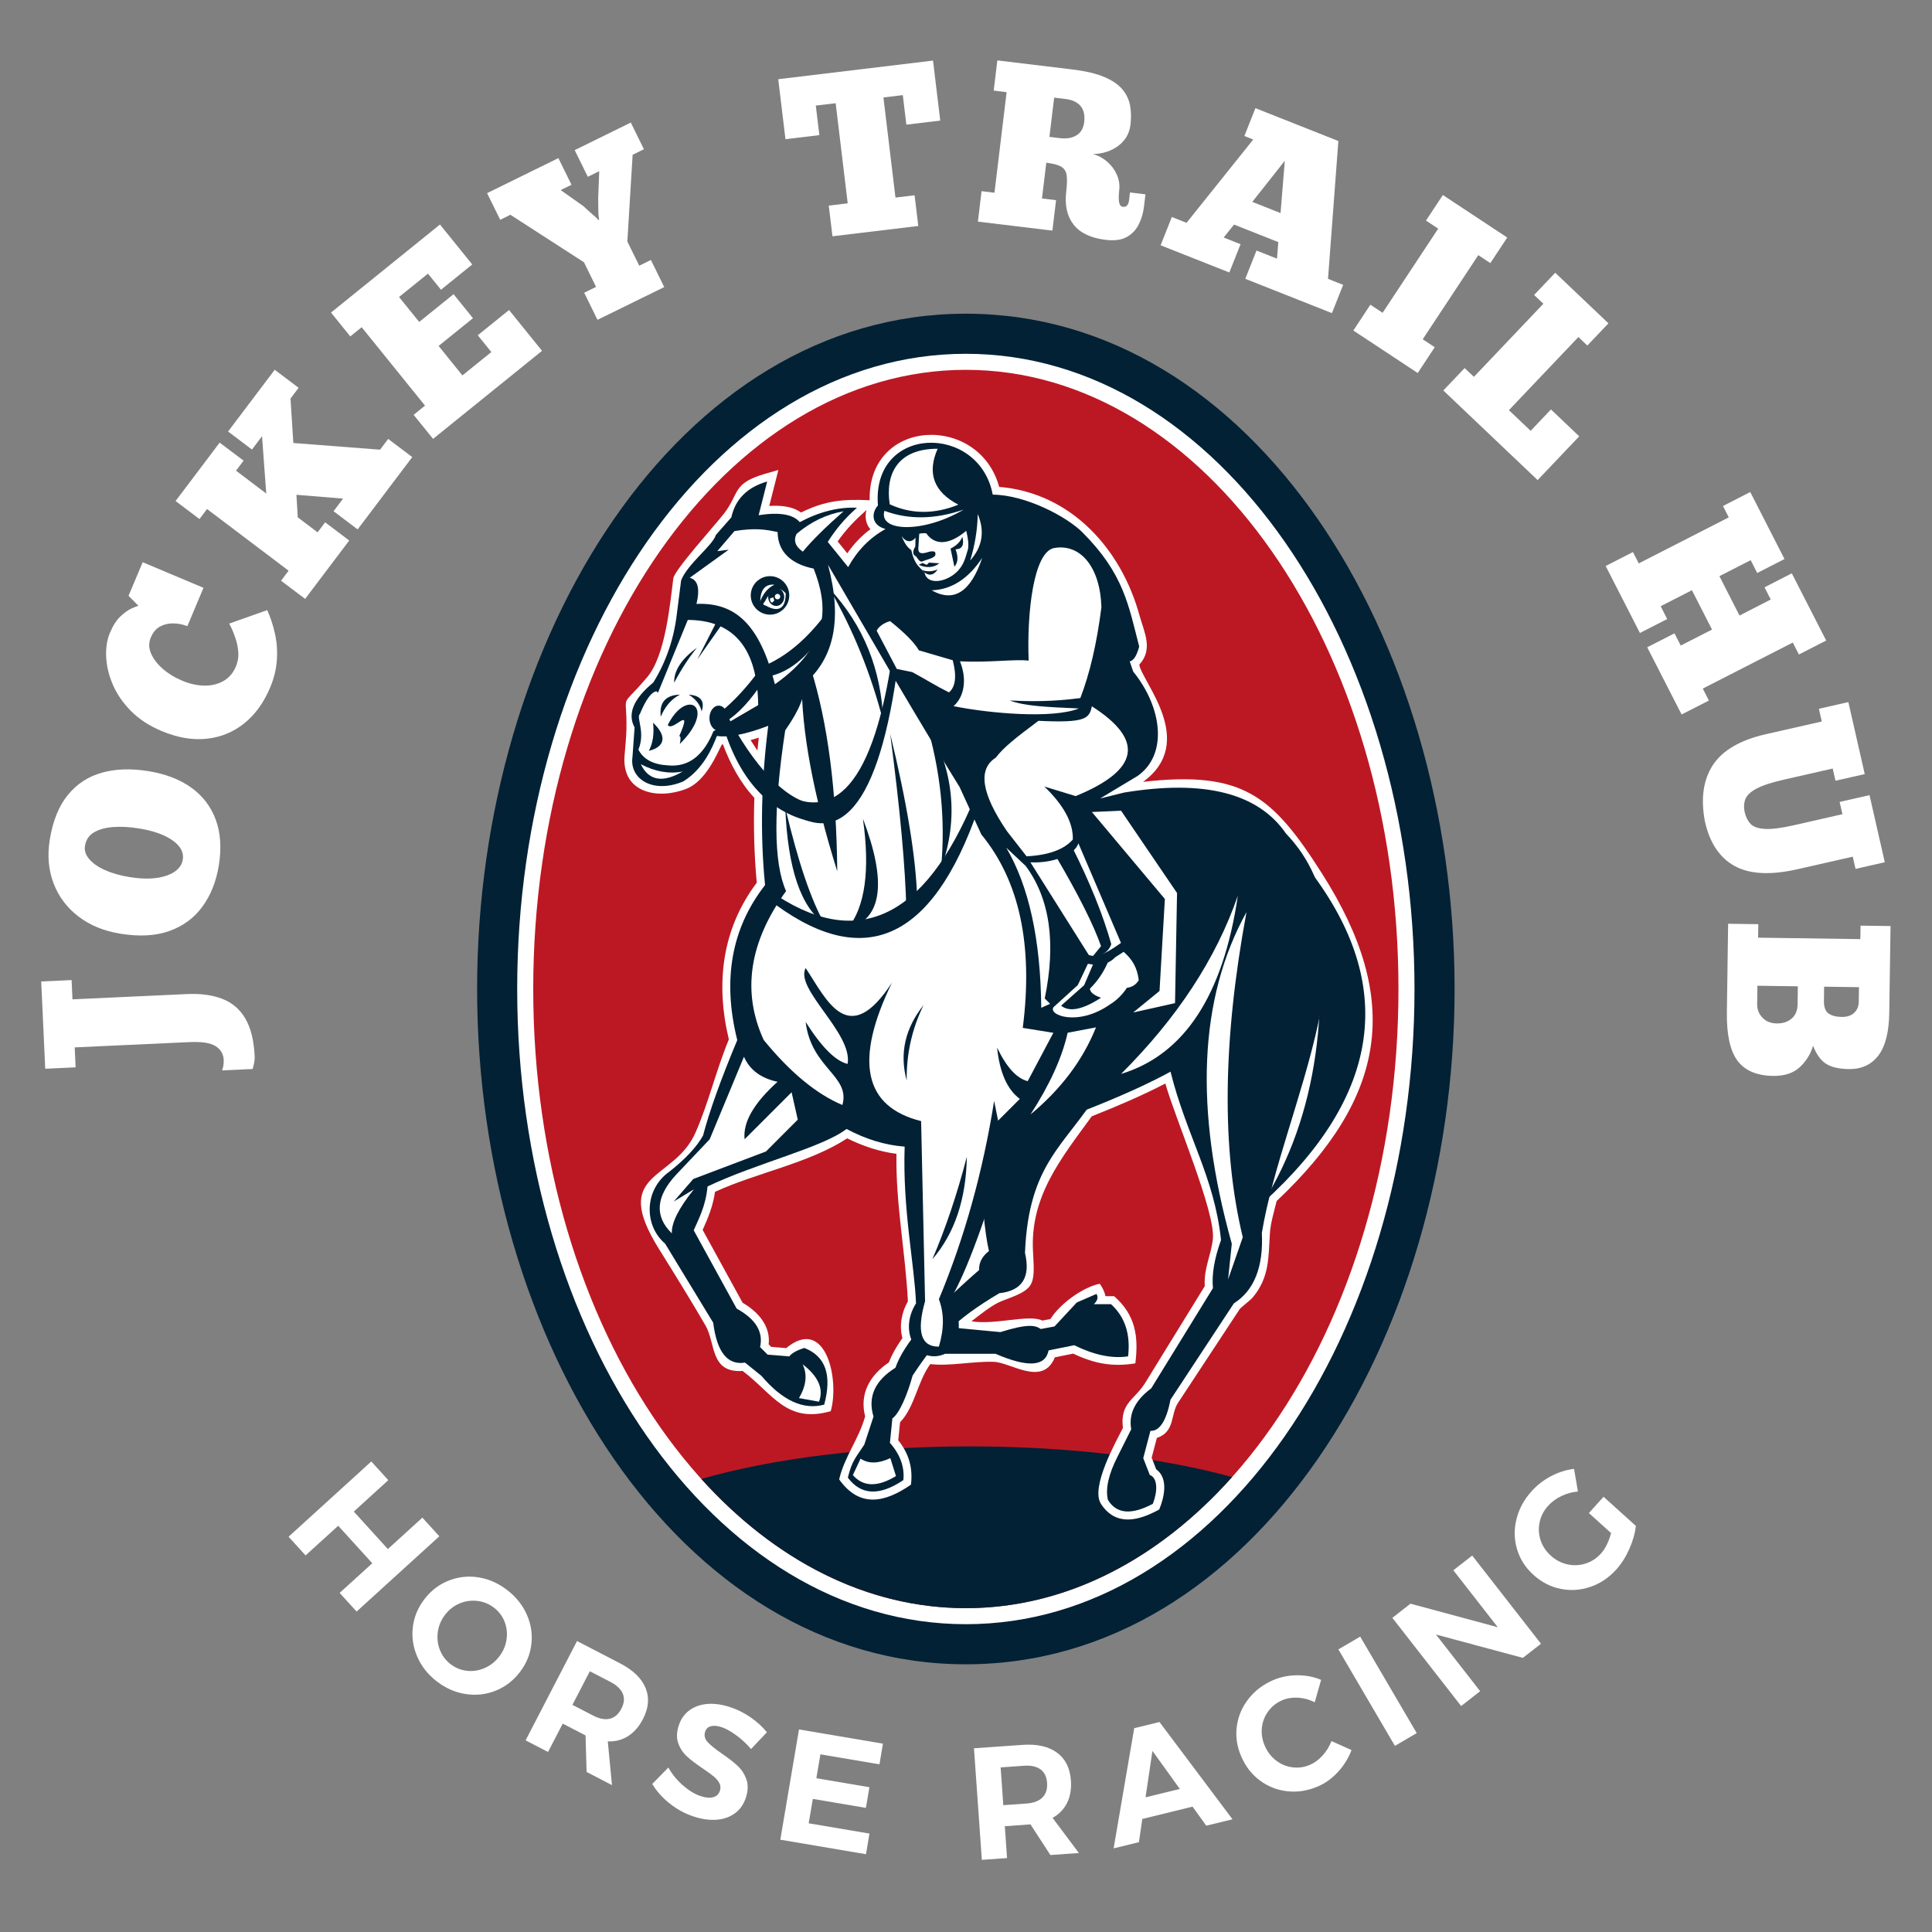 <svg xmlns="http://www.w3.org/2000/svg" xmlns:xlink="http://www.w3.org/1999/xlink" width="1120" zoomAndPan="magnify" viewBox="0 0 840 840" height="1120" preserveAspectRatio="xMidYMid meet" version="1.2"><rect x="0" y="0" width="840" height="840" fill="#808080" stroke="none"/><defs><clipPath id="f6d900efbc"><path d="M 207.438 136.398 L 632.434 136.398 L 632.434 723.605 L 207.438 723.605 Z M 207.438 136.398 "/></clipPath></defs><g id="99239e7d0a"><g style="fill:#ffffff;fill-opacity:1;"><g transform="translate(121.873, 664.189)"><path style="stroke:none" d="M 3.594 3.953 L 39.562 -28.766 L 46.953 -20.641 L 31.953 -6.984 L 46.766 9.312 L 61.766 -4.344 L 69.141 3.766 L 33.172 36.484 L 25.797 28.375 L 39.984 15.484 L 25.172 -0.812 L 10.984 12.078 Z M 3.594 3.953 "/></g></g><g style="fill:#ffffff;fill-opacity:1;"><g transform="translate(168.245, 713.522)"><path style="stroke:none" d="M 52.203 -22.25 C 56.066 -19.289 58.922 -15.738 60.766 -11.594 C 62.617 -7.457 63.297 -3.176 62.797 1.25 C 62.305 5.688 60.641 9.758 57.797 13.469 C 54.953 17.188 51.453 19.879 47.297 21.547 C 43.141 23.211 38.812 23.707 34.312 23.031 C 29.812 22.363 25.629 20.551 21.766 17.594 C 17.91 14.645 15.066 11.086 13.234 6.922 C 11.398 2.766 10.734 -1.523 11.234 -5.953 C 11.734 -10.391 13.414 -14.484 16.281 -18.234 C 19.125 -21.941 22.613 -24.617 26.75 -26.266 C 30.895 -27.922 35.195 -28.41 39.656 -27.734 C 44.125 -27.055 48.305 -25.227 52.203 -22.25 Z M 46.5 -14.547 C 44.363 -16.18 41.961 -17.156 39.297 -17.469 C 36.641 -17.789 34.055 -17.422 31.547 -16.359 C 29.047 -15.297 26.941 -13.645 25.234 -11.406 C 23.492 -9.125 22.445 -6.629 22.094 -3.922 C 21.738 -1.211 22.051 1.383 23.031 3.875 C 24.008 6.363 25.566 8.426 27.703 10.062 C 29.836 11.688 32.211 12.641 34.828 12.922 C 37.441 13.203 40 12.797 42.5 11.703 C 45 10.609 47.117 8.922 48.859 6.641 C 50.566 4.398 51.613 1.941 52 -0.734 C 52.383 -3.422 52.098 -5.988 51.141 -8.438 C 50.18 -10.883 48.633 -12.922 46.5 -14.547 Z M 46.5 -14.547 "/></g></g><g style="fill:#ffffff;fill-opacity:1;"><g transform="translate(223.776, 754.216)"><path style="stroke:none" d="M 42.297 21.922 L 31.266 16.203 L 30.812 0.328 L 29.891 -0.156 L 20.891 -4.812 L 14.5 7.516 L 4.75 2.453 L 27.109 -40.719 L 45.859 -31 C 51.492 -28.082 55.176 -24.52 56.906 -20.312 C 58.633 -16.102 58.258 -11.609 55.781 -6.828 C 54.062 -3.504 51.898 -1.02 49.297 0.625 C 46.703 2.281 43.766 3.039 40.484 2.906 Z M 32.672 -27.578 L 25.109 -12.969 L 34.109 -8.312 C 36.816 -6.906 39.227 -6.445 41.344 -6.938 C 43.457 -7.438 45.141 -8.898 46.391 -11.328 C 47.629 -13.711 47.828 -15.891 46.984 -17.859 C 46.148 -19.828 44.379 -21.516 41.672 -22.922 Z M 32.672 -27.578 "/></g></g><g style="fill:#ffffff;fill-opacity:1;"><g transform="translate(280.033, 781.983)"><path style="stroke:none" d="M 46.5 -21.531 C 44.613 -23.758 42.484 -25.742 40.109 -27.484 C 37.734 -29.234 35.598 -30.422 33.703 -31.047 C 31.898 -31.648 30.363 -31.789 29.094 -31.469 C 27.82 -31.156 26.977 -30.367 26.562 -29.109 C 26.02 -27.473 26.363 -25.973 27.594 -24.609 C 28.82 -23.254 30.867 -21.586 33.734 -19.609 C 36.598 -17.648 38.895 -15.867 40.625 -14.266 C 42.363 -12.66 43.648 -10.691 44.484 -8.359 C 45.316 -6.035 45.234 -3.359 44.234 -0.328 C 43.254 2.617 41.629 4.895 39.359 6.5 C 37.098 8.113 34.422 9.02 31.328 9.219 C 28.242 9.414 24.961 8.938 21.484 7.781 C 17.754 6.539 14.305 4.664 11.141 2.156 C 7.973 -0.352 5.445 -3.191 3.562 -6.359 L 10.547 -13.484 C 12.172 -10.598 14.285 -8.016 16.891 -5.734 C 19.504 -3.461 22.062 -1.91 24.562 -1.078 C 26.719 -0.359 28.535 -0.191 30.016 -0.578 C 31.492 -0.961 32.477 -1.906 32.969 -3.406 C 33.363 -4.594 33.281 -5.707 32.719 -6.75 C 32.156 -7.789 31.328 -8.758 30.234 -9.656 C 29.148 -10.562 27.602 -11.688 25.594 -13.031 C 22.727 -14.957 20.441 -16.691 18.734 -18.234 C 17.023 -19.773 15.742 -21.68 14.891 -23.953 C 14.047 -26.234 14.117 -28.867 15.109 -31.859 C 16.023 -34.629 17.578 -36.812 19.766 -38.406 C 21.953 -40 24.566 -40.91 27.609 -41.141 C 30.66 -41.367 33.969 -40.895 37.531 -39.719 C 40.695 -38.664 43.664 -37.164 46.438 -35.219 C 49.219 -33.281 51.539 -31.148 53.406 -28.828 Z M 46.5 -21.531 "/></g></g><g style="fill:#ffffff;fill-opacity:1;"><g transform="translate(333.999, 798.975)"><path style="stroke:none" d="M 5.266 0.891 L 13.391 -47.047 L 49.891 -40.859 L 48.375 -31.875 L 22.703 -36.219 L 20.938 -25.828 L 44.016 -21.922 L 42.484 -12.938 L 19.406 -16.844 L 17.609 -6.234 L 44.031 -1.766 L 42.516 7.203 Z M 5.266 0.891 "/></g></g><g style="fill:#ffffff;fill-opacity:1;"><g transform="translate(391.224, 807.183)"><path style="stroke:none" d=""/></g></g><g style="fill:#ffffff;fill-opacity:1;"><g transform="translate(421.561, 809)"><path style="stroke:none" d="M 47.516 -3.344 L 35.125 -2.469 L 26.469 -15.797 L 25.438 -15.719 L 15.312 -15 L 16.281 -1.141 L 5.328 -0.375 L 1.906 -48.875 L 22.984 -50.359 C 29.305 -50.805 34.301 -49.688 37.969 -47 C 41.645 -44.312 43.672 -40.285 44.047 -34.922 C 44.316 -31.18 43.766 -27.926 42.391 -25.156 C 41.023 -22.395 38.922 -20.219 36.078 -18.625 Z M 13.5 -40.562 L 14.656 -24.141 L 24.781 -24.859 C 27.82 -25.078 30.113 -25.945 31.656 -27.469 C 33.195 -29 33.875 -31.125 33.688 -33.844 C 33.5 -36.52 32.535 -38.484 30.797 -39.734 C 29.055 -40.984 26.664 -41.5 23.625 -41.281 Z M 13.5 -40.562 "/></g></g><g style="fill:#ffffff;fill-opacity:1;"><g transform="translate(484.387, 803.589)"><path style="stroke:none" d="M 51.484 -12.594 L 40.062 -9.812 L 34.109 -18.094 L 12.266 -12.734 L 10.797 -2.641 L -0.203 0.047 L 8.75 -52.203 L 19.734 -54.891 Z M 16.672 -42.328 L 13.672 -22.141 L 28.578 -25.797 Z M 16.672 -42.328 "/></g></g><g style="fill:#ffffff;fill-opacity:1;"><g transform="translate(547.599, 786.83)"><path style="stroke:none" d="M 24.031 -46.719 C 21.707 -47.895 19.289 -48.555 16.781 -48.703 C 14.27 -48.859 11.973 -48.488 9.891 -47.594 C 7.379 -46.508 5.348 -44.898 3.797 -42.766 C 2.242 -40.641 1.328 -38.254 1.047 -35.609 C 0.773 -32.973 1.195 -30.359 2.312 -27.766 C 3.438 -25.172 5.055 -23.055 7.172 -21.422 C 9.285 -19.785 11.656 -18.789 14.281 -18.438 C 16.906 -18.082 19.473 -18.445 21.984 -19.531 C 23.984 -20.395 25.805 -21.742 27.453 -23.578 C 29.109 -25.422 30.395 -27.504 31.312 -29.828 L 40.016 -25.938 C 38.703 -22.438 36.75 -19.273 34.156 -16.453 C 31.562 -13.629 28.648 -11.52 25.422 -10.125 C 21.035 -8.238 16.625 -7.535 12.188 -8.016 C 7.75 -8.492 3.75 -10.055 0.188 -12.703 C -3.375 -15.348 -6.086 -18.844 -7.953 -23.188 C -9.805 -27.488 -10.441 -31.832 -9.859 -36.219 C -9.273 -40.602 -7.594 -44.578 -4.812 -48.141 C -2.039 -51.703 1.551 -54.438 5.969 -56.344 C 9.195 -57.727 12.676 -58.43 16.406 -58.453 C 20.133 -58.473 23.598 -57.805 26.797 -56.453 Z M 24.031 -46.719 "/></g></g><g style="fill:#ffffff;fill-opacity:1;"><g transform="translate(601.874, 761.778)"><path style="stroke:none" d="M 4.609 -2.703 L -19.969 -44.656 L -10.484 -50.203 L 14.094 -8.25 Z M 4.609 -2.703 "/></g></g><g style="fill:#ffffff;fill-opacity:1;"><g transform="translate(631.058, 745.035)"><path style="stroke:none" d="M 20.141 -37.547 L 0.828 -62.312 L 9.031 -68.703 L 38.938 -30.359 L 31.047 -24.219 L -6.734 -34.375 L 12.484 -9.734 L 4.219 -3.281 L -25.688 -41.625 L -17.812 -47.781 Z M 20.141 -37.547 "/></g></g><g style="fill:#ffffff;fill-opacity:1;"><g transform="translate(683.591, 702.472)"><path style="stroke:none" d="M 7.234 -44.625 L 13.609 -51.703 L 27.641 -39.047 C 27.305 -35.848 26.367 -32.508 24.828 -29.031 C 23.285 -25.562 21.398 -22.586 19.172 -20.109 C 15.91 -16.504 12.145 -13.977 7.875 -12.531 C 3.613 -11.082 -0.691 -10.789 -5.047 -11.656 C -9.41 -12.531 -13.344 -14.551 -16.844 -17.719 C -20.32 -20.844 -22.703 -24.547 -23.984 -28.828 C -25.273 -33.117 -25.367 -37.492 -24.266 -41.953 C -23.172 -46.41 -20.961 -50.477 -17.641 -54.156 C -15.223 -56.844 -12.379 -59.031 -9.109 -60.719 C -5.836 -62.414 -2.539 -63.453 0.781 -63.828 L 2.469 -53.984 C -0.008 -53.785 -2.395 -53.133 -4.688 -52.031 C -6.988 -50.938 -8.93 -49.508 -10.516 -47.75 C -12.41 -45.656 -13.633 -43.281 -14.188 -40.625 C -14.75 -37.969 -14.609 -35.359 -13.766 -32.797 C -12.922 -30.242 -11.43 -28.004 -9.297 -26.078 C -7.172 -24.16 -4.766 -22.906 -2.078 -22.312 C 0.598 -21.727 3.223 -21.848 5.797 -22.672 C 8.379 -23.492 10.613 -24.953 12.5 -27.047 C 13.469 -28.117 14.328 -29.438 15.078 -31 C 15.836 -32.562 16.438 -34.203 16.875 -35.922 Z M 7.234 -44.625 "/></g></g><g style="fill:#ffffff;fill-opacity:1;"><g transform="translate(90.479, 467.685)"><path style="stroke:none" d="M 19.391 -2.906 L 6.062 -2.297 C 6.613 -3.68 6.852 -5.211 6.781 -6.891 C 6.656 -9.441 5.477 -11.426 3.25 -12.844 C 1.031 -14.258 -2.766 -14.844 -8.141 -14.594 L -58 -12.297 L -57.594 -3.625 L -70.812 -3.016 L -72.562 -40.953 L -59.344 -41.562 L -58.969 -33.188 L -9.109 -35.484 C -3.191 -35.754 1.91 -35.055 6.203 -33.391 C 10.492 -31.734 13.828 -28.875 16.203 -24.812 C 18.586 -20.75 19.938 -15.25 20.25 -8.312 C 20.289 -7.375 20.211 -6.445 20.016 -5.531 C 19.828 -4.613 19.617 -3.738 19.391 -2.906 Z M 19.391 -2.906 "/></g></g><g style="fill:#ffffff;fill-opacity:1;"><g transform="translate(87.328, 413.151)"><path style="stroke:none" d="M 7.812 -36.891 C 6.695 -29.984 4.352 -24.055 0.781 -19.109 C -2.781 -14.16 -7.551 -10.598 -13.531 -8.422 C -19.508 -6.254 -26.656 -5.844 -34.969 -7.188 C -42.145 -8.352 -48.234 -10.852 -53.234 -14.688 C -58.242 -18.531 -61.848 -23.344 -64.047 -29.125 C -66.254 -34.906 -66.801 -41.223 -65.688 -48.078 C -64.363 -56.242 -61.742 -62.723 -57.828 -67.516 C -53.922 -72.305 -48.984 -75.535 -43.016 -77.203 C -37.055 -78.867 -30.32 -79.094 -22.812 -77.875 C -15.301 -76.656 -9.055 -74.242 -4.078 -70.641 C 0.891 -67.047 4.414 -62.398 6.5 -56.703 C 8.582 -51.016 9.02 -44.41 7.812 -36.891 Z M -7.844 -39.422 C -7.344 -42.547 -8.836 -45.332 -12.328 -47.781 C -15.828 -50.227 -20.664 -51.953 -26.844 -52.953 C -30.895 -53.609 -34.613 -53.816 -38 -53.578 C -41.383 -53.336 -44.18 -52.578 -46.391 -51.297 C -48.609 -50.016 -49.926 -48.082 -50.344 -45.5 C -50.738 -43.508 -50.164 -41.586 -48.625 -39.734 C -47.094 -37.879 -44.801 -36.258 -41.75 -34.875 C -38.695 -33.5 -35.109 -32.477 -30.984 -31.812 C -24.473 -30.758 -19.117 -30.969 -14.922 -32.438 C -10.723 -33.906 -8.363 -36.234 -7.844 -39.422 Z M -7.844 -39.422 "/></g></g><g style="fill:#ffffff;fill-opacity:1;"><g transform="translate(101.521, 332.634)"><path style="stroke:none" d="M -1.859 -61.516 L 14.656 -67.359 C 16.062 -64.297 17.176 -60.926 18 -57.25 C 18.832 -53.582 19.117 -49.754 18.859 -45.766 C 18.609 -41.773 17.625 -37.734 15.906 -33.641 C 13.133 -27.055 9.359 -21.863 4.578 -18.062 C -0.191 -14.27 -5.648 -12.055 -11.797 -11.422 C -17.941 -10.797 -24.453 -11.93 -31.328 -14.828 C -36.672 -17.078 -41.098 -19.977 -44.609 -23.531 C -48.117 -27.094 -50.742 -30.922 -52.484 -35.016 C -54.234 -39.117 -55.191 -43.141 -55.359 -47.078 C -55.535 -51.023 -54.984 -54.52 -53.703 -57.562 C -52.391 -60.664 -50.859 -63.035 -49.109 -64.672 C -47.367 -66.305 -45.754 -67.453 -44.266 -68.109 C -42.785 -68.773 -41.805 -69.156 -41.328 -69.25 L -45.641 -73.578 L -39.484 -88.188 L -13.047 -77.062 L -20.062 -60.391 C -22.133 -61.191 -24.211 -61.594 -26.297 -61.594 C -28.379 -61.602 -30.273 -61.141 -31.984 -60.203 C -33.691 -59.273 -35.016 -57.695 -35.953 -55.469 C -36.898 -53.227 -36.875 -50.93 -35.875 -48.578 C -34.883 -46.234 -33.207 -44.016 -30.844 -41.922 C -28.477 -39.828 -25.582 -38.062 -22.156 -36.625 C -19.125 -35.344 -16.062 -34.648 -12.969 -34.547 C -9.875 -34.453 -7.07 -35.082 -4.562 -36.438 C -2.051 -37.801 -0.18 -39.941 1.047 -42.859 C 1.879 -44.848 2.227 -46.852 2.094 -48.875 C 1.957 -50.906 1.598 -52.828 1.016 -54.641 C 0.43 -56.461 -0.145 -57.988 -0.719 -59.219 C -1.301 -60.445 -1.68 -61.211 -1.859 -61.516 Z M -1.859 -61.516 "/></g></g><g style="fill:#ffffff;fill-opacity:1;"><g transform="translate(131.134, 262.408)"><path style="stroke:none" d="M -25.234 -62.125 L -28.516 -57.766 L -15.375 -47.828 L -17.203 -72.75 L -21.578 -66.953 L -31.969 -74.797 L -11.688 -101.641 L -1.297 -93.797 L -4.828 -89.125 L -3.594 -69.797 L 34.109 -66.891 L 37.641 -71.578 L 48.109 -63.672 L 24.359 -32.234 L 13.891 -40.141 L 18.031 -45.625 L -2.25 -47.281 L -1.672 -37.484 L 6.953 -30.953 L 10.234 -35.312 L 20.703 -27.406 L 1.531 -2.016 L -8.938 -9.922 L -5.656 -14.281 L -41.125 -41.094 L -44.406 -36.734 L -54.797 -44.578 L -35.625 -69.969 Z M -25.234 -62.125 "/></g></g><g style="fill:#ffffff;fill-opacity:1;"><g transform="translate(186.325, 192.409)"><path style="stroke:none" d="M -42.406 -56.516 L 4.969 -94.797 L 19 -77.422 L 5.406 -66.438 L -0.25 -73.438 L -12.828 -63.281 L -4.062 -52.438 L 10.875 -64.5 L 19.312 -54.062 L 4.375 -42 L 14.719 -29.188 L 27.297 -39.344 L 21.406 -46.641 L 35 -57.625 L 49.344 -39.875 L 1.969 -1.594 L -6.484 -12.047 L -1.531 -16.047 L -29.078 -50.141 L -34.031 -46.141 Z M -42.406 -56.516 "/></g></g><g style="fill:#ffffff;fill-opacity:1;"><g transform="translate(243.808, 146.897)"><path style="stroke:none" d="M 16.375 -51.266 L 16.719 -51.438 C 16.457 -52.426 16.328 -53.91 16.328 -55.891 C 16.328 -57.879 16.305 -59.539 16.266 -60.875 L 16.734 -72.484 L 11.766 -70.031 L 6.062 -81.625 L 30.453 -93.609 L 36.156 -82.016 L 31.25 -79.609 L 28.953 -41.891 L 34.125 -31.375 L 39.203 -33.859 L 44.984 -22.078 L 15.969 -7.844 L 10.188 -19.625 L 15.344 -22.156 L 10.094 -32.859 L -21.891 -53.516 L -26.328 -51.328 L -32.031 -62.922 L -1.031 -78.156 L 4.672 -66.562 L -0.031 -64.25 L 9.938 -57.203 C 10.395 -56.754 11.055 -56.141 11.922 -55.359 C 12.797 -54.586 13.656 -53.832 14.5 -53.094 C 15.352 -52.352 15.977 -51.742 16.375 -51.266 Z M 16.375 -51.266 "/></g></g><g style="fill:#ffffff;fill-opacity:1;"><g transform="translate(313.148, 115.6)"><path style="stroke:none" d=""/></g></g><g style="fill:#ffffff;fill-opacity:1;"><g transform="translate(345.303, 104.733)"><path style="stroke:none" d="M 60.359 -78.391 L 63.5 -52.312 L 48.766 -50.531 L 47.219 -63.375 L 38.797 -62.359 L 44.031 -18.828 L 52.344 -19.828 L 53.953 -6.484 L 16.641 -2 L 15.031 -15.344 L 23.266 -16.328 L 18.031 -59.859 L 9.391 -58.828 L 10.938 -45.984 L -3.797 -44.219 L -6.938 -70.297 Z M 60.359 -78.391 "/></g></g><g style="fill:#ffffff;fill-opacity:1;"><g transform="translate(422.658, 96.057)"><path style="stroke:none" d="M 10.969 -69.797 L 43.562 -65.859 C 49.375 -65.16 54.035 -64.055 57.547 -62.547 C 61.066 -61.035 63.695 -59.211 65.438 -57.078 C 67.176 -54.941 68.266 -52.586 68.703 -50.016 C 69.148 -47.453 69.203 -44.734 68.859 -41.859 C 68.391 -37.984 66.609 -34.906 63.516 -32.625 C 60.422 -30.352 56.766 -29.172 52.547 -29.078 C 54.836 -28.453 56.891 -27.352 58.703 -25.781 C 60.523 -24.207 61.926 -22.328 62.906 -20.141 C 63.895 -17.953 64.242 -15.648 63.953 -13.234 C 63.703 -11.098 63.688 -9.406 63.906 -8.156 C 64.133 -6.914 64.68 -6.242 65.547 -6.141 C 67.086 -5.953 67.988 -6.926 68.25 -9.062 L 68.641 -12.375 L 75.359 -11.562 L 74.703 -6.047 C 74.367 -3.305 73.598 -0.754 72.391 1.609 C 71.191 3.984 69.445 5.789 67.156 7.031 C 64.875 8.281 61.863 8.68 58.125 8.234 C 51.582 7.441 46.898 5.211 44.078 1.547 C 41.266 -2.109 40.211 -6.879 40.922 -12.766 C 41.285 -15.836 41.348 -18.203 41.109 -19.859 C 40.879 -21.523 40.098 -22.758 38.766 -23.562 C 37.43 -24.363 35.258 -24.945 32.25 -25.312 L 30.375 -9.766 L 36.5 -9.031 L 34.906 4.203 L 2.516 0.297 L 4.109 -12.938 L 9.719 -12.25 L 15 -55.984 L 9.391 -56.672 Z M 35.672 -53.609 L 33.609 -36.547 L 38.125 -36 C 41.062 -35.645 43.484 -36.051 45.391 -37.219 C 47.297 -38.383 48.41 -40.301 48.734 -42.969 C 49.086 -45.914 48.566 -48.234 47.172 -49.922 C 45.785 -51.617 43.625 -52.645 40.688 -53 Z M 35.672 -53.609 "/></g></g><g style="fill:#ffffff;fill-opacity:1;"><g transform="translate(503.21, 106.082)"><path style="stroke:none" d="M 75.891 30.062 L 38.219 15.141 L 43.094 2.844 L 52.016 6.375 L 52.578 -0.812 L 33.328 -8.438 L 28.828 -2.812 L 36.156 0.094 L 31.281 12.391 L 1.406 0.562 L 6.281 -11.734 L 12.672 -9.203 L 41.672 -45.422 L 37.828 -46.953 L 42.625 -59.062 L 78.688 -44.766 L 74.188 15.156 L 80.766 17.766 Z M 41.266 -18.312 L 53.547 -13.438 L 55.406 -36.188 Z M 41.266 -18.312 "/></g></g><g style="fill:#ffffff;fill-opacity:1;"><g transform="translate(586.303, 142.309)"><path style="stroke:none" d="M 41.031 -57.516 L 69.016 -39.031 L 61.672 -27.922 L 56.438 -31.375 L 32.266 5.203 L 37.5 8.656 L 30.094 19.875 L 2.109 1.391 L 9.516 -9.828 L 14.828 -6.312 L 39 -42.891 L 33.688 -46.406 Z M 41.031 -57.516 "/></g></g><g style="fill:#ffffff;fill-opacity:1;"><g transform="translate(625.705, 168.016)"><path style="stroke:none" d="M 50.484 -49.422 L 73.625 -27.438 L 64.438 -17.781 L 60.547 -21.469 L 30.344 10.312 L 39.797 19.297 L 48.625 10 L 60.922 21.688 L 42.828 40.719 L 1.828 1.75 L 11.094 -7.984 L 15.125 -4.172 L 45.328 -35.953 L 41.297 -39.766 Z M 50.484 -49.422 "/></g></g><g style="fill:#ffffff;fill-opacity:1;"><g transform="translate(675.19, 217.996)"><path style="stroke:none" d=""/></g></g><g style="fill:#ffffff;fill-opacity:1;"><g transform="translate(696.962, 243.834)"><path style="stroke:none" d="M 64.016 -29.906 L 78.906 -0.781 L 67.047 5.297 L 64.203 -0.281 L 50.609 6.672 L 59.344 23.781 L 72.938 16.828 L 70.219 11.516 L 82.078 5.438 L 97.031 34.656 L 85.172 40.734 L 82.516 35.531 L 43.375 55.547 L 46.031 60.75 L 34.172 66.812 L 19.219 37.594 L 31.078 31.531 L 33.797 36.844 L 47.391 29.891 L 38.656 12.781 L 25.062 19.734 L 27.906 25.312 L 16.047 31.375 L 1.156 2.25 L 13.016 -3.812 L 15.531 1.125 L 54.672 -18.891 L 52.156 -23.828 Z M 64.016 -29.906 "/></g></g><g style="fill:#ffffff;fill-opacity:1;"><g transform="translate(734.446, 319.422)"><path style="stroke:none" d="M 69.188 -14.172 L 76.312 17.141 L 63.594 20.031 L 62.391 14.719 L 41.125 19.562 C 35.863 20.75 31.926 22.035 29.312 23.422 C 26.695 24.805 25.062 26.348 24.406 28.047 C 23.75 29.754 23.66 31.66 24.141 33.766 C 24.609 35.805 25.438 37.469 26.625 38.75 C 27.812 40.039 29.879 40.781 32.828 40.969 C 35.773 41.164 40.07 40.617 45.719 39.328 L 66.609 34.578 L 65.391 29.25 L 78.391 26.297 L 85.031 55.469 L 72.312 58.359 L 71.094 53.047 L 47.156 58.484 C 35.469 61.148 26.352 60.703 19.812 57.141 C 13.281 53.578 8.961 47.164 6.859 37.906 C 4.93 27.914 6.066 19.695 10.266 13.25 C 14.473 6.812 22.156 2.328 33.312 -0.203 L 57.641 -5.734 L 56.375 -11.25 Z M 69.188 -14.172 "/></g></g><g style="fill:#ffffff;fill-opacity:1;"><g transform="translate(751.392, 399.1)"><path style="stroke:none" d="M -0.031 2.531 L 13.094 2.719 L 13 8.578 L 57.453 9.219 L 57.547 3.359 L 70.578 3.531 L 70.031 41.203 C 69.914 49.617 68.332 55.828 65.281 59.828 C 62.227 63.828 57.941 65.789 52.422 65.719 C 48.172 65.656 44.895 64.898 42.594 63.453 C 40.289 62.004 38.391 59.379 36.891 55.578 C 35.828 59.211 33.895 62.32 31.094 64.906 C 28.301 67.488 24.445 68.75 19.531 68.688 C 12.395 68.582 7.223 66.367 4.016 62.047 C 0.805 57.723 -0.723 50.676 -0.578 40.906 Z M 56.859 30.109 L 41.703 29.891 L 41.625 36.047 C 41.582 38.742 42.242 40.57 43.609 41.531 C 44.973 42.5 46.867 43.004 49.297 43.047 C 51.648 43.078 53.477 42.477 54.781 41.25 C 56.082 40.02 56.742 38.426 56.766 36.469 Z M 12.703 29.484 L 12.594 37.562 C 12.562 39.719 13.305 41.629 14.828 43.297 C 16.359 44.973 18.469 45.832 21.156 45.875 C 23.719 45.906 25.848 45.207 27.547 43.781 C 29.254 42.363 30.129 40.273 30.172 37.516 L 30.281 29.734 Z M 12.703 29.484 "/></g></g><g clip-rule="nonzero" clip-path="url(#f6d900efbc)"><path style=" stroke:none;fill-rule:nonzero;fill:#022135;fill-opacity:1;" d="M 632.434 430 C 632.434 583.363 544.656 723.605 419.934 723.605 C 295.211 723.605 207.438 583.363 207.438 430 C 207.438 276.637 295.211 136.395 419.934 136.395 C 544.656 136.395 632.434 276.637 632.434 430 "/></g><path style=" stroke:none;fill-rule:nonzero;fill:#ffffff;fill-opacity:1;" d="M 419.934 153.824 C 529.762 153.824 615 279.969 615 430 C 615 580.031 529.762 706.172 419.934 706.172 C 310.105 706.172 224.867 580.031 224.867 430 C 224.867 279.969 310.105 153.824 419.934 153.824 "/><path style=" stroke:none;fill-rule:nonzero;fill:#bc1823;fill-opacity:1;" d="M 231.84 430 C 231.84 281.32 316.051 160.797 419.934 160.797 C 523.816 160.797 608.027 281.32 608.027 430 C 608.027 578.676 523.816 699.203 419.934 699.203 C 316.051 699.203 231.84 578.676 231.84 430 "/><path style=" stroke:none;fill-rule:nonzero;fill:#022135;fill-opacity:1;" d="M 304.918 643.023 C 335.473 634.242 376.582 628.867 421.797 628.867 C 465.559 628.867 505.473 633.906 535.703 642.191 C 503.781 677.91 463.598 699.203 419.934 699.203 C 376.613 699.203 336.715 678.242 304.918 643.023 "/><path style=" stroke:none;fill-rule:nonzero;fill:#ffffff;fill-opacity:1;" d="M 329.309 326.336 L 329.895 320.727 L 326.344 321.793 Z M 422.363 574.48 C 432.699 576.18 447.477 571.309 453.16 574.164 L 456.711 573.504 C 460.633 567.07 470.711 559.656 478.152 558.148 C 479.305 559.688 480.246 561.672 480.656 563.551 L 484.391 563.551 C 493.668 571.676 495.109 581.031 493.625 592.762 C 483.609 594.402 475.758 592.863 466.594 588.527 L 458.633 590.141 C 453.363 603.043 439.562 592.371 432.133 592.102 C 423.285 591.773 412.824 594.098 404.465 593.082 C 398.82 600.883 397.805 611.594 391.328 618.402 L 390.539 626.211 C 395.16 631.965 396.953 638.199 396.07 645.504 C 384.734 653.344 373.746 655.738 364.848 643.211 C 367.215 633.188 373.34 625.844 376.141 615.816 C 373.602 605.895 378.285 597.828 386.453 592.371 C 387.918 588.594 390.027 585.086 392.352 581.781 C 390.895 576.379 392 570.59 394.742 565.781 C 393.656 544.277 389.383 523.348 389.762 501.664 C 382.293 500.691 375.066 498.289 368.344 494.93 C 351.617 505.824 329.148 509.793 310.871 518.191 C 310.078 524.043 307.934 529.406 305.504 534.746 L 322.871 566.41 C 329.426 570.219 335.121 576.398 334.199 584.492 L 335.305 585.598 L 341.832 586.129 C 358.895 572.004 365.129 599.523 361.199 613.547 C 341.91 619.074 336.02 605.93 322.867 596.062 C 308.633 597.016 311.23 584.035 306.734 576.289 C 300.242 565.105 293.332 553.98 286.492 543.008 C 265.246 508.922 292.91 513.926 302.41 492.398 C 308.031 479.668 311.441 465.039 316.891 451.934 C 311.09 427.738 313.805 403.996 329.031 383.785 C 327.887 371.527 327.574 359.195 327.98 346.891 C 321.824 340.246 317.488 332.102 314.332 323.664 L 313.855 323.656 C 311.941 327.363 307 339.594 298.426 342.961 C 286.113 347.797 270.332 344.824 271.531 328.68 C 271.816 324.805 272.289 320.859 272.363 316.973 C 272.688 300.098 268.965 309.043 281.379 294.43 C 289.301 285.105 291.312 262.676 292.738 251.488 C 293.203 247.816 310.996 228.211 314.793 223.281 C 321.656 214.363 318.277 210.191 332.598 206.008 L 338.422 204.348 L 334.457 219.977 C 339.129 219.68 344.336 220.02 348.273 222.828 C 358.898 217.633 366.523 216.957 378.105 217.488 C 377.383 181.543 425.711 179.789 434.422 211.695 C 465.629 214.242 487.465 238.672 495.383 267.402 C 497.488 275.027 501.504 282.203 495.348 288.977 C 496.352 296.305 520.836 322.52 496.988 339.934 C 540.281 335.039 553.137 345.793 574.727 379.703 C 609.883 434.926 602.879 477.004 555.066 522.191 C 553.996 526.586 552.414 531.742 552.129 536.238 C 551.461 546.727 551.965 555.289 544.766 563.984 C 543.57 565.422 539.445 568.492 538.977 569.211 L 512.207 609.895 C 508.809 615.059 510.984 622.492 502.98 625.195 L 500.727 633.766 L 502.691 638.828 C 508.133 642.719 506.16 651.141 504.016 656.297 C 495.094 661.219 485.219 663.789 478.715 653.914 C 473.957 646.691 485.27 626.75 488.227 620.844 C 486.879 609.875 493.332 608.68 497.91 601.242 L 523.809 559.199 C 523.336 551.453 526.543 545.855 527.332 538.734 C 528.609 527.156 510.648 485.453 506.676 471.094 C 496.312 476.469 485.527 481.043 474.68 485.348 C 461.488 503.512 447.695 520.207 449.148 544.41 C 450.062 559.637 449.641 560.402 435.645 565.637 C 431.434 567.211 426.012 571.699 422.363 574.48 Z M 376.746 221.73 C 372.051 225.879 367.762 230.227 364.207 235.41 L 368.383 240.566 C 371.145 236.57 374.516 233.004 378.418 230.105 C 376.406 227.809 375.922 224.621 376.746 221.73 "/><path style=" stroke:none;fill-rule:evenodd;fill:#022135;fill-opacity:1;" d="M 359.887 235.613 C 363.406 230.191 366.828 225.859 372.598 220.75 C 364.48 220.41 356.188 222.504 347.723 227.027 C 344.84 223.602 338.879 222.59 329.844 223.996 L 333.555 209.359 C 324.891 211.832 319.699 217.02 317.984 224.926 L 311.242 232.602 C 309.906 237.172 298.922 245.156 296.141 252.348 L 294.277 267.004 C 292.984 277.887 289.574 287.801 284.051 296.738 C 275.41 303.852 272.699 310.363 275.906 316.27 L 274.996 329.059 C 273.543 338.59 283.82 345.324 297.074 339.746 C 305.973 334.246 309.828 324.73 311.707 319.984 C 316.852 320.746 324.289 319.273 334.02 315.57 C 330.934 339.797 330.469 362.883 332.633 384.82 C 318.023 403.539 313.996 426.004 320.551 452.215 C 313.391 469.348 308.43 483.188 305.664 493.734 C 302.891 498.684 298.02 503.91 291.055 509.402 C 280.273 516.945 279.637 532.512 289.195 540.746 L 310.094 575.105 C 311.691 587.879 316.305 593.652 323.93 592.441 L 331.066 598.211 C 340.215 608.984 349.312 613.152 358.355 610.703 C 361.816 597.836 358.934 589.621 349.711 586.07 C 346.438 587.078 344.258 588.301 343.18 589.734 L 333.746 588.969 L 330.465 585.688 C 331.969 579.09 328.574 573.512 320.289 568.957 L 301.617 534.914 C 303.707 530.059 306.883 524.332 307.617 515.859 C 329.219 505.578 357.398 499.039 368.062 490.859 C 376.512 495.359 384.934 497.914 393.328 498.527 C 392.383 525.746 397.574 549.516 398.273 566.668 C 390.168 579.539 399.316 593.758 410.906 588.613 L 432.848 588.613 C 446.871 594.672 454.551 594.18 455.898 587.137 L 467.051 584.879 C 475.742 589.164 483.551 590.777 490.473 589.719 C 491.594 580.113 489.125 572.551 483.047 567.039 L 475.582 567.039 C 477.211 565.5 477.594 564.008 476.73 562.57 L 468.16 566.301 L 458.48 576.719 L 452.531 577.824 C 449.98 576.121 446.762 575.5 434.934 579.176 L 416.852 577.457 C 417.066 573.453 415.945 569.121 413.488 564.457 C 420.234 552.945 428.793 529.637 439.164 494.527 C 460.742 487.43 490.828 475.957 508.922 465.938 C 515.867 493.824 527.965 511.57 530.883 539.152 C 527.965 547.223 526.793 554.191 527.371 560.059 L 500.535 603.625 C 493.527 608.848 490.629 614.777 491.84 621.414 L 485.91 633.27 C 481.977 640.961 480.57 647.242 481.695 652.109 C 485.395 658.23 491.91 658.801 501.238 653.824 C 503.348 648.438 503.414 642.625 499.902 641.277 L 497.066 633.973 L 500.184 622.117 C 504.195 622.281 507.109 617.758 508.922 608.543 L 536.461 566.691 C 545.301 561.066 549.359 550.852 548.629 536.031 C 557.777 480.781 601.289 406.395 559.125 362.418 C 547.023 344.801 523.559 338.859 488.73 344.594 L 478.285 347.176 L 494.434 337.477 C 507.824 328.324 505.488 307.758 492.688 291.98 L 491.188 287.566 C 492.867 287.246 494.238 285.094 495.309 281.113 C 490.652 263.168 488.652 249.535 470.668 231.496 C 463.809 224.617 445.977 215.203 431.625 215.055 C 425.707 183.906 378.844 184.574 381.715 219.758 C 378.715 223.102 378.871 228.422 385.02 229.996 C 378.223 233.742 372.801 239.27 368.762 246.57 L 359.887 235.613 "/><path style=" stroke:none;fill-rule:evenodd;fill:#022135;fill-opacity:1;" d="M 477.508 474.895 C 463.18 498.23 447.25 505.414 445.645 544.73 C 448.141 555.34 444.426 561.184 434.488 562.266 C 414.809 573.957 407.223 582.301 396.785 598.094 C 394.445 606.621 390.984 614.609 387.992 616.703 L 386.922 627.324 C 391.398 632.426 393.348 637.824 392.766 643.52 C 382.395 650.5 374.348 650.141 368.629 642.449 C 370.457 635.043 372.016 633.852 375.766 628.129 L 379.785 615.902 C 377.203 607.336 380.387 600.258 389.328 594.66 C 392.812 584.398 404.934 570.238 425.699 552.18 C 425.574 548.98 427.004 546.227 429.98 543.926 C 428.074 535.812 426.738 521.117 425.965 499.84 L 477.508 474.895 "/><path style=" stroke:none;fill-rule:evenodd;fill:#ffffff;fill-opacity:1;" d="M 299.039 269.531 L 286.074 301.191 L 285.449 300.562 C 283.25 300.793 280.832 304.094 278.195 310.461 C 276.52 312.035 280.719 318.281 277.566 325.938 C 279.75 330.156 284.027 332.434 290.398 332.773 C 299.203 333.641 305.801 328.691 310.195 317.926 L 329.652 306.559 C 329.348 281.965 319.141 269.617 299.039 269.531 "/><path style=" stroke:none;fill-rule:evenodd;fill:#ffffff;fill-opacity:1;" d="M 278.609 332.27 C 282.062 339.453 288.141 340.512 296.844 335.438 C 290.973 336.586 284.895 335.527 278.609 332.27 "/><path style=" stroke:none;fill-rule:evenodd;fill:#ffffff;fill-opacity:1;" d="M 366.746 222.305 C 359.363 223.582 352.566 226.848 346.344 232.098 C 344.891 235.047 345.801 237.633 349.062 239.852 C 352.824 235.23 358.719 229.379 366.746 222.305 "/><path style=" stroke:none;fill-rule:evenodd;fill:#ffffff;fill-opacity:1;" d="M 407.672 195.113 C 390.145 195.07 384.855 206.184 386.832 219.25 C 396.207 223.59 406.156 223.652 416.688 219.43 C 405.988 213.852 402.984 205.746 407.672 195.113 "/><path style=" stroke:none;fill-rule:evenodd;fill:#ffffff;fill-opacity:1;" d="M 418.98 221.566 C 401.316 232.027 381.777 231.211 384.543 222.094 C 395.09 226.027 406.566 225.852 418.98 221.566 "/><path style=" stroke:none;fill-rule:evenodd;fill:#ffffff;fill-opacity:1;" d="M 392.027 233.07 C 393.191 236.105 394.586 238.133 396.207 239.145 C 396.816 242.016 397.777 244.273 399.09 245.922 L 402 249.031 C 403.059 254.445 411.449 253.383 416.43 248.238 C 418.668 245.754 419.391 243.98 420.852 238.812 C 421.215 236.898 420.969 234.219 420.105 230.773 C 412.895 236.887 406.535 237.383 402.719 231.867 C 401.102 231.758 399.891 231.895 399.09 232.27 C 396.637 236.723 393.684 235.645 392.027 233.07 "/><path style=" stroke:none;fill-rule:evenodd;fill:#ffffff;fill-opacity:1;" d="M 458.395 238.258 C 449.336 239.82 446.43 266.496 447.242 287.234 C 441.18 286.5 430.52 288.152 417.371 287.539 C 420.609 295.531 419.141 303.051 414.582 307.023 C 430.137 310.184 457.746 312.605 469.094 308.023 C 454.742 307.414 445.207 306.949 439.039 304.551 C 453.523 305.367 463.266 304.324 469.707 303.508 C 473.84 292.812 476.895 279.648 478.879 264.008 C 478.359 246.512 469.73 236.301 458.395 238.258 "/><path style=" stroke:none;fill-rule:evenodd;fill:#ffffff;fill-opacity:1;" d="M 414.234 287.07 L 399.523 282.766 C 397.668 279.496 393.5 275.262 387.02 270.066 C 385.066 270.52 382.152 272.105 381.16 274.227 L 389.91 290.844 L 396.637 292.215 C 402.648 295.453 406.496 298.008 412.605 301.039 C 415.477 298.609 416.02 293.953 414.234 287.07 "/><path style=" stroke:none;fill-rule:evenodd;fill:#ffffff;fill-opacity:1;" d="M 451.512 313.398 C 441.891 320.578 436.309 324.934 432.973 329.402 C 425.055 334.371 426.668 345.039 437.816 361.395 L 446.336 372.309 C 455.895 371.812 462.594 369.383 466.438 365.012 C 466.672 357.812 462.543 350.129 454.055 341.965 L 467.668 346.133 C 495.383 334.801 497.73 321.785 474.719 307.09 C 473.625 312.496 471.844 314.387 451.512 313.398 "/><path style=" stroke:none;fill-rule:evenodd;fill:#ffffff;fill-opacity:1;" d="M 468.867 366.652 C 467.289 371.824 457.43 375.43 448.008 374.918 L 473.359 415.176 C 477.402 416.918 482.883 413.117 487.383 409.957 L 468.867 366.652 "/><path style=" stroke:none;fill-rule:evenodd;fill:#ffffff;fill-opacity:1;" d="M 484.863 416.203 C 482.105 419.141 478.152 420.086 473 419.035 L 468.602 428.305 L 458.152 437.805 C 455.301 441.164 468.484 446.645 482.734 436.625 C 485.512 434.91 487.926 432.531 489.969 429.484 C 492.262 429.195 493.98 428.082 495.117 426.145 C 494.375 420.488 492.316 417.195 488.551 413.84 L 484.863 416.203 "/><path style=" stroke:none;fill-rule:evenodd;fill:#ffffff;fill-opacity:1;" d="M 302.82 262.574 C 319.77 261.852 330.363 271.582 336.918 297.492 C 361.242 280.355 360.031 263.219 353.762 247.215 C 345.207 245.523 338.168 240.797 338.09 231.332 C 332.746 230.176 328.312 229.465 319.344 230.898 L 311.871 239.633 L 316.82 239 L 299.879 251.207 C 303.426 252.117 304.406 255.91 302.82 262.574 "/><path style=" stroke:none;fill-rule:evenodd;fill:#ffffff;fill-opacity:1;" d="M 349.531 297.418 C 350.266 302.039 347.555 308.75 341.395 317.547 C 336.168 351.91 336.297 375.199 341.77 387.418 C 325.703 409.656 322.465 431.242 332.047 452.168 C 343.59 466.293 355 475.715 366.266 480.434 C 369.824 467.68 352.719 464.555 350.285 444.328 C 357.219 455.281 363.301 461.363 368.527 462.57 C 370.863 449.211 345.402 430.023 350.285 420.887 C 359.359 434.559 368.754 456.523 387.824 427.219 C 371.312 461.145 375.535 481.219 400.488 487.441 L 402.207 565.75 C 398.43 579.004 400.434 585.586 408.211 585.492 C 410.527 577.789 410.527 570.926 408.211 564.895 C 419.34 538.164 427.348 509.422 432.234 478.656 L 433.953 487.23 L 443.395 477.793 C 437.91 473.691 434.621 466.25 433.523 455.484 C 437.609 464.008 442.043 468.867 446.828 470.07 L 457.984 449.047 L 444.68 446.906 C 449.273 411.008 443.266 382.973 426.66 362.805 L 417.219 342.191 C 410.703 331.727 401.215 315.957 388.754 294.883 L 359.996 245.551 C 366.285 269 362.797 286.289 349.531 297.418 "/><path style=" stroke:none;fill-rule:evenodd;fill:#ffffff;fill-opacity:1;" d="M 464.195 449.02 C 461.805 459.754 456.422 471.594 448.039 484.551 C 461.328 473.531 470.82 460.91 476.516 446.68 L 464.195 449.02 "/><path style=" stroke:none;fill-rule:nonzero;fill:#022135;fill-opacity:1;" d="M 326.418 258.875 C 326.418 254.254 330.164 250.504 334.785 250.504 C 339.406 250.504 343.152 254.254 343.152 258.875 C 343.152 263.492 339.406 267.238 334.785 267.238 C 330.164 267.238 326.418 263.492 326.418 258.875 "/><path style=" stroke:none;fill-rule:evenodd;fill:#022135;fill-opacity:1;" d="M 311.867 269.703 L 303.172 286.746 L 314.793 270.172 Z M 311.867 269.703 "/><path style=" stroke:none;fill-rule:evenodd;fill:#022135;fill-opacity:1;" d="M 303.016 281.637 C 296.297 286.484 292.996 291.547 293.109 296.812 C 296.363 290.746 299.664 285.684 303.016 281.637 "/><path style=" stroke:none;fill-rule:evenodd;fill:#022135;fill-opacity:1;" d="M 283.934 314.223 C 290.102 320.039 289.184 324.691 282.113 326.449 C 283.879 323.094 284.484 319.02 283.934 314.223 "/><path style=" stroke:none;fill-rule:evenodd;fill:#022135;fill-opacity:1;" d="M 290.336 315.215 C 292.492 318.57 301.609 305.594 295.336 320.047 C 295.965 320.047 296.051 321.176 295.582 323.434 C 311.82 307.441 298.598 298.727 290.336 315.215 "/><path style=" stroke:none;fill-rule:evenodd;fill:#022135;fill-opacity:1;" d="M 295.641 302.008 C 289.383 302.211 286.594 305.406 287.273 311.594 C 289.227 307.035 292.016 303.84 295.641 302.008 "/><path style=" stroke:none;fill-rule:evenodd;fill:#022135;fill-opacity:1;" d="M 299.477 302.008 C 304.695 302.43 306.555 304.871 305.055 309.328 C 304.492 306.512 302.633 304.07 299.477 302.008 "/><path style=" stroke:none;fill-rule:nonzero;fill:#022135;fill-opacity:1;" d="M 308.453 312.25 C 308.453 309.238 310.25 306.801 312.465 306.801 C 314.676 306.801 316.473 309.238 316.473 312.25 C 316.473 315.254 314.676 317.695 312.465 317.695 C 310.25 317.695 308.453 315.254 308.453 312.25 "/><path style=" stroke:none;fill-rule:evenodd;fill:#022135;fill-opacity:1;" d="M 313.238 309.66 C 319.285 304.695 324.996 298.496 330.375 291.062 L 331.625 296.562 C 326.383 304.297 321.262 310.324 315.086 314.016 L 313.238 309.66 "/><path style=" stroke:none;fill-rule:evenodd;fill:#022135;fill-opacity:1;" d="M 331.957 289.613 C 341.891 285.445 351.008 277.742 359.312 266.504 L 358.777 274.078 C 350.953 286.148 342.41 292.875 333.152 294.258 L 331.957 289.613 "/><path style=" stroke:none;fill-rule:evenodd;fill:#022135;fill-opacity:1;" d="M 399.688 231.684 L 399.34 237.375 C 398.949 240.441 400.031 240.949 402.793 240.254 C 402.793 240.254 405.344 239.246 406.496 239.965 C 406.93 241.148 407.223 242.102 403.223 243.312 C 400.648 243.945 400.559 245.398 398.324 241.941 C 396.762 241.25 396.645 239.805 397.965 237.605 L 398.078 232.141 L 399.688 231.684 "/><path style=" stroke:none;fill-rule:evenodd;fill:#022135;fill-opacity:1;" d="M 408.422 244.918 L 403.895 244.617 L 402.918 245.59 L 401.109 244.766 L 399.449 245.598 C 402.895 247.078 405.883 246.852 408.422 244.918 "/><path style=" stroke:none;fill-rule:evenodd;fill:#022135;fill-opacity:1;" d="M 400.672 247.715 C 403.359 250.602 405.695 250.551 407.684 247.562 C 405.234 248.609 402.895 248.66 400.672 247.715 "/><path style=" stroke:none;fill-rule:evenodd;fill:#022135;fill-opacity:1;" d="M 418.418 233.375 C 417.547 235.562 415.832 237.273 413.277 238.516 L 414.957 246.398 C 416.539 244.633 416.707 242.105 415.461 238.832 C 418.32 238.777 419.305 236.961 418.418 233.375 "/><path style=" stroke:none;fill-rule:evenodd;fill:#022135;fill-opacity:1;" d="M 387.332 289.148 C 378.641 343.031 361.211 360.457 335.055 341.426 L 336.883 347.504 C 362.672 371.527 380.98 354.328 389.824 293.289 L 387.332 289.148 "/><path style=" stroke:none;fill-rule:evenodd;fill:#022135;fill-opacity:1;" d="M 352.582 290.859 C 359.883 314.211 363.695 343.539 364.023 378.828 C 353.57 345.43 348.418 317.637 348.562 295.449 L 352.582 290.859 "/><path style=" stroke:none;fill-rule:evenodd;fill:#022135;fill-opacity:1;" d="M 423.949 346.512 C 401.887 400.133 372.047 413.668 334.414 387.117 L 333.555 390.559 C 374.652 422.848 405.262 409.832 425.383 351.516 L 423.949 346.512 "/><path style=" stroke:none;fill-rule:evenodd;fill:#022135;fill-opacity:1;" d="M 387.035 319.031 C 391.328 351.816 393.668 377.324 394.051 395.562 L 398.766 390.848 C 398.289 373.16 394.379 349.223 387.035 319.031 "/><path style=" stroke:none;fill-rule:evenodd;fill:#022135;fill-opacity:1;" d="M 375.18 355.945 C 385.766 383.754 383.527 399.723 368.453 403.848 C 376.125 394.41 378.367 378.441 375.18 355.945 "/><path style=" stroke:none;fill-rule:evenodd;fill:#022135;fill-opacity:1;" d="M 341.426 351.227 C 342.5 377.68 348.215 394.512 358.574 401.715 C 352.785 391.812 347.07 374.988 341.426 351.227 "/><path style=" stroke:none;fill-rule:evenodd;fill:#022135;fill-opacity:1;" d="M 360.582 255.832 C 375.418 271.82 383.234 291.125 384.039 313.742 C 378.754 293.094 370.938 273.789 360.582 255.832 "/><path style=" stroke:none;fill-rule:evenodd;fill:#ffffff;fill-opacity:1;" d="M 341.617 257.992 C 338.641 254.547 335.594 255.77 332.473 261.664 C 331.613 262.527 331.719 263.055 332.797 263.242 C 338.688 266.598 341.629 264.371 341.617 257.992 "/><path style=" stroke:none;fill-rule:nonzero;fill:#022135;fill-opacity:1;" d="M 333.984 259.559 C 333.984 257.402 335.547 255.656 337.48 255.656 C 339.406 255.656 340.969 257.402 340.969 259.559 C 340.969 261.711 339.406 263.461 337.48 263.461 C 335.547 263.461 333.984 261.711 333.984 259.559 "/><path style=" stroke:none;fill-rule:nonzero;fill:#ffffff;fill-opacity:1;" d="M 336.863 259.395 C 336.863 258.738 337.395 258.207 338.051 258.207 C 338.707 258.207 339.238 258.738 339.238 259.395 C 339.238 260.051 338.707 260.586 338.051 260.586 C 337.395 260.586 336.863 260.051 336.863 259.395 "/><path style=" stroke:none;fill-rule:evenodd;fill:#ffffff;fill-opacity:1;" d="M 323.469 459.453 L 308.562 495.332 L 293.973 510.727 C 285.121 520.312 284.496 528.824 292.098 536.25 C 291.906 531.645 295.109 525.262 301.695 517.105 L 292.902 522.418 L 301.426 512.602 L 333.02 500.641 L 346.852 486.809 L 344.172 474.895 L 323.738 495.332 C 322.953 487.977 327.73 479.648 338.062 470.344 C 330.805 468.789 325.941 465.16 323.469 459.453 "/><path style=" stroke:none;fill-rule:evenodd;fill:#ffffff;fill-opacity:1;" d="M 348.949 593.145 C 351.094 597.516 350.57 602.422 347.383 607.867 L 356.086 609.434 C 358.203 603.875 355.82 598.445 348.949 593.145 "/><path style=" stroke:none;fill-rule:evenodd;fill:#ffffff;fill-opacity:1;" d="M 374.16 634.195 L 370.816 641.332 C 375.27 646.492 381.516 646.641 389.555 641.777 L 387.102 633.973 C 381.898 636.406 377.586 636.484 374.16 634.195 "/><path style=" stroke:none;fill-rule:evenodd;fill:#ffffff;fill-opacity:1;" d="M 437.5 368.559 C 447.363 385.328 452.438 408.531 452.719 438.168 L 456.555 436.43 L 454.234 434.109 C 459.219 409.945 456.469 390.75 445.98 376.523 L 437.5 368.559 "/><path style=" stroke:none;fill-rule:evenodd;fill:#ffffff;fill-opacity:1;" d="M 487.41 352.473 L 511.754 388.262 L 510.883 436.141 L 492.699 440.203 L 504.145 430.852 L 506.465 390.871 L 474.738 353.051 L 487.41 352.473 "/><path style=" stroke:none;fill-rule:evenodd;fill:#ffffff;fill-opacity:1;" d="M 538.191 389.422 C 531.824 432.758 514.898 458.594 487.41 466.93 C 511.836 442.59 528.762 416.754 538.191 389.422 "/><path style=" stroke:none;fill-rule:evenodd;fill:#ffffff;fill-opacity:1;" d="M 541.953 396.547 C 521.273 434.043 519.145 482.117 535.566 540.766 L 533.949 556.289 L 540.336 537.938 C 531.07 499.531 531.609 452.398 541.953 396.547 "/><path style=" stroke:none;fill-rule:evenodd;fill:#022135;fill-opacity:1;" d="M 569.734 378.828 C 607.348 428.352 600.496 476.379 549.176 522.895 C 572.656 485.098 579.512 437.074 569.734 378.828 "/><path style=" stroke:none;fill-rule:evenodd;fill:#022135;fill-opacity:1;" d="M 420.367 502.906 C 420.059 521.395 415.059 536.262 405.371 547.504 C 411.129 534.086 416.129 519.219 420.367 502.906 "/><path style=" stroke:none;fill-rule:evenodd;fill:#022135;fill-opacity:1;" d="M 401.531 437.016 C 393.477 447.168 391.035 458.094 394.215 469.785 C 394.062 458.289 396.504 447.363 401.531 437.016 "/><path style=" stroke:none;fill-rule:evenodd;fill:#022135;fill-opacity:1;" d="M 402.438 313.25 C 414.742 334.441 416.977 355.914 409.133 377.672 C 411.203 356.352 408.969 334.875 402.438 313.25 "/><path style=" stroke:none;fill-rule:evenodd;fill:#022135;fill-opacity:1;" d="M 466.18 368.352 L 459.234 372.562 C 468.98 389.172 475.469 402.105 478.703 411.359 L 474.492 416.562 C 479.293 415.633 482.184 413.609 483.16 410.488 C 479.57 397.762 473.91 383.715 466.18 368.352 "/><path style=" stroke:none;fill-rule:evenodd;fill:#022135;fill-opacity:1;" d="M 475.383 418.945 L 471.367 428.344 L 461.344 437.246 C 464.906 440.152 470.691 439.004 478.703 433.801 C 475.547 432.707 473.938 431.395 473.879 429.852 C 477.371 426.426 480.09 422.332 482.023 417.566 L 475.383 418.945 "/><path style=" stroke:none;fill-rule:evenodd;fill:#ffffff;fill-opacity:1;" d="M 425.109 223.523 C 428.25 231.023 427.156 237.746 421.809 243.691 C 423.863 237.152 424.961 230.434 425.109 223.523 "/><path style=" stroke:none;fill-rule:evenodd;fill:#ffffff;fill-opacity:1;" d="M 427.055 242.535 C 422.066 257.387 414.738 262.094 405.074 256.66 C 413.684 256.367 421.012 251.66 427.055 242.535 "/><path style=" stroke:none;fill-rule:evenodd;fill:#022135;fill-opacity:1;" d="M 316.375 311.371 C 327.566 332.633 340.938 347.332 353.043 349.508 L 351.77 356.988 C 334.879 353.023 321.941 339.633 314.824 317.008 L 316.375 311.371 "/><path style=" stroke:none;fill-rule:evenodd;fill:#ffffff;fill-opacity:1;" d="M 336.727 254.211 C 332.77 253.863 330.699 256.25 330.52 261.367 C 331.996 257.809 334.062 255.426 336.727 254.211 "/><path style=" stroke:none;fill-rule:evenodd;fill:#ffffff;fill-opacity:1;" d="M 336.211 259.727 L 334.836 260.16 C 334.645 261.004 334.934 261.637 335.699 262.059 L 336.641 261.117 L 336.211 259.727 "/></g></svg>